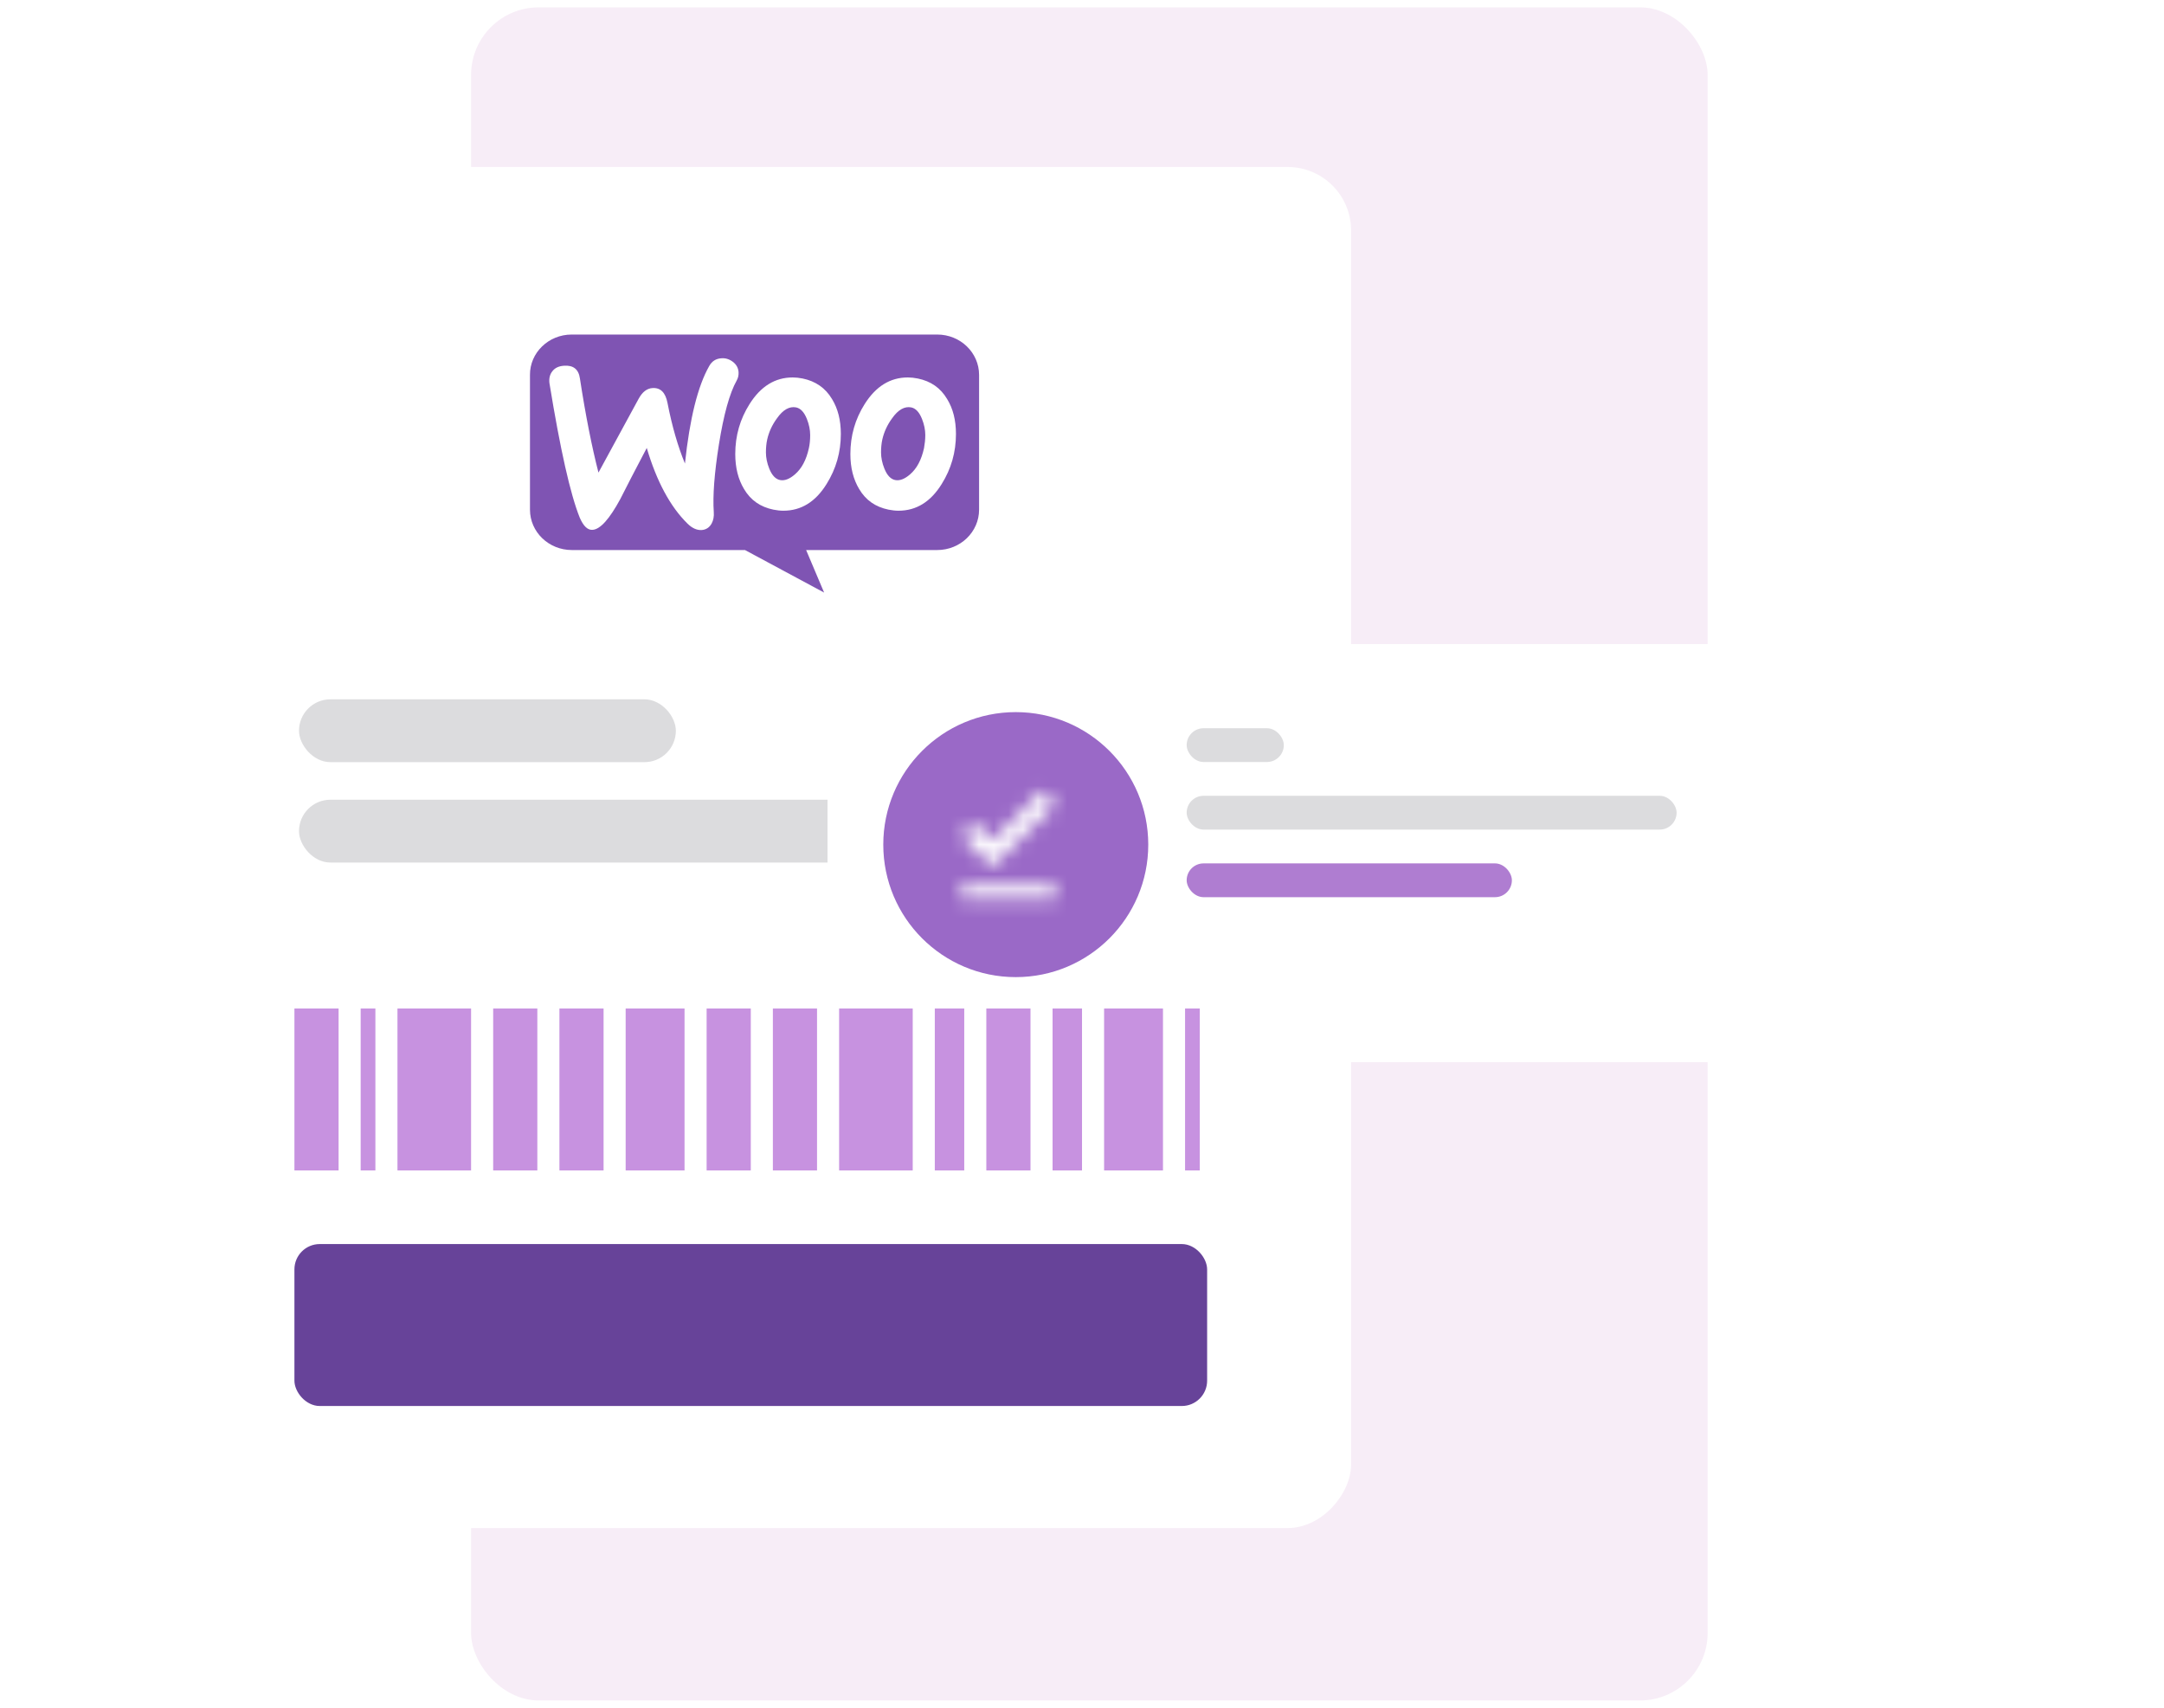 <svg width="147" height="116" viewBox="0 0 147 116" fill="none" xmlns="http://www.w3.org/2000/svg">
<rect x="32.001" y="0.5" width="84" height="115" rx="4.591" fill="#F7EDF7"/>
<g filter="url(#filter0_d_887_116871)">
<rect width="81.778" height="92.444" rx="4.304" transform="matrix(-1 0 0 1 91.778 11.344)" fill="white"/>
</g>
<path fill-rule="evenodd" clip-rule="evenodd" d="M63.665 22.723H38.832C37.26 22.723 35.988 23.962 36.001 25.467V34.616C36.001 36.133 37.273 37.36 38.844 37.36H50.606L55.982 40.249L54.76 37.36H63.665C65.237 37.36 66.509 36.133 66.509 34.616V25.467C66.509 23.951 65.237 22.723 63.665 22.723ZM38.309 24.842C37.959 24.866 37.698 24.986 37.523 25.215C37.348 25.431 37.286 25.708 37.323 26.021C38.059 30.535 38.745 33.581 39.381 35.158C39.631 35.736 39.918 36.013 40.255 35.988C40.778 35.952 41.402 35.254 42.138 33.894C42.525 33.123 43.123 31.968 43.934 30.427C44.608 32.702 45.531 34.411 46.691 35.555C47.015 35.88 47.352 36.025 47.676 36.001C47.963 35.976 48.187 35.832 48.337 35.567C48.462 35.338 48.511 35.074 48.486 34.773C48.412 33.677 48.524 32.148 48.836 30.186C49.16 28.164 49.559 26.707 50.046 25.841C50.145 25.66 50.183 25.48 50.17 25.263C50.145 24.986 50.021 24.757 49.784 24.577C49.547 24.396 49.285 24.312 48.998 24.336C48.636 24.36 48.362 24.529 48.175 24.866C47.401 26.226 46.853 28.429 46.528 31.486C46.054 30.331 45.655 28.971 45.343 27.369C45.206 26.659 44.869 26.322 44.321 26.358C43.947 26.382 43.635 26.623 43.385 27.081L40.654 32.1C40.205 30.355 39.781 28.224 39.394 25.708C39.307 25.082 38.945 24.794 38.309 24.842ZM62.344 25.709C63.229 25.89 63.89 26.347 64.339 27.105C64.738 27.755 64.938 28.538 64.938 29.477C64.938 30.717 64.614 31.848 63.965 32.883C63.217 34.087 62.244 34.689 61.034 34.689C60.822 34.689 60.597 34.665 60.36 34.617C59.475 34.436 58.814 33.979 58.365 33.22C57.966 32.558 57.766 31.764 57.766 30.837C57.766 29.597 58.09 28.466 58.739 27.442C59.5 26.239 60.473 25.637 61.67 25.637C61.882 25.637 62.107 25.661 62.344 25.709ZM61.82 32.221C62.281 31.824 62.593 31.234 62.768 30.44C62.818 30.163 62.855 29.862 62.855 29.549C62.855 29.2 62.78 28.827 62.63 28.453C62.443 27.984 62.194 27.731 61.895 27.671C61.446 27.587 61.009 27.828 60.597 28.417C60.261 28.875 60.049 29.356 59.936 29.85C59.874 30.127 59.849 30.428 59.849 30.729C59.849 31.078 59.924 31.451 60.074 31.824C60.261 32.294 60.51 32.546 60.809 32.606C61.121 32.667 61.458 32.534 61.82 32.221ZM56.519 27.105C56.07 26.347 55.396 25.89 54.523 25.709C54.286 25.661 54.062 25.637 53.85 25.637C52.652 25.637 51.679 26.239 50.919 27.442C50.27 28.466 49.946 29.597 49.946 30.837C49.946 31.764 50.145 32.558 50.544 33.22C50.993 33.979 51.655 34.436 52.54 34.617C52.777 34.665 53.002 34.689 53.214 34.689C54.423 34.689 55.396 34.087 56.145 32.883C56.793 31.848 57.118 30.717 57.118 29.477C57.118 28.538 56.918 27.755 56.519 27.105ZM54.947 30.44C54.773 31.234 54.461 31.824 53.999 32.221C53.638 32.534 53.301 32.667 52.989 32.606C52.69 32.546 52.44 32.294 52.253 31.824C52.104 31.451 52.029 31.078 52.029 30.729C52.029 30.428 52.054 30.127 52.116 29.85C52.228 29.356 52.44 28.875 52.777 28.417C53.189 27.828 53.625 27.587 54.074 27.671C54.374 27.731 54.623 27.984 54.81 28.453C54.96 28.827 55.035 29.2 55.035 29.549C55.035 29.862 55.01 30.163 54.947 30.44Z" fill="#7F54B3"/>
<rect x="20" y="84.5" width="62" height="11" rx="1.721" fill="#674399"/>
<rect x="20.311" y="47.5" width="25.6" height="4.267" rx="2.133" fill="#DCDCDE"/>
<rect x="20.311" y="54.32" width="61.156" height="4.267" rx="2.133" fill="#DCDCDE"/>
<g filter="url(#filter1_d_887_116871)">
<rect x="56.223" y="40.855" width="81.422" height="28.444" rx="4.304" fill="white" shape-rendering="crispEdges"/>
<rect x="80.61" y="46.594" width="6.599" height="2.295" rx="1.148" fill="#DCDCDE"/>
<rect x="80.61" y="51.184" width="33.281" height="2.295" rx="1.148" fill="#DCDCDE"/>
<rect x="80.61" y="55.775" width="22.092" height="2.295" rx="1.148" fill="#AF7DD1"/>
<circle cx="69.001" cy="54.5" r="9" fill="#9A69C7"/>
<mask id="mask0_887_116871" style="mask-type:alpha" maskUnits="userSpaceOnUse" x="65" y="50" width="7" height="9">
<path fill-rule="evenodd" clip-rule="evenodd" d="M65.293 53.904L67.401 56.013L71.709 51.75L70.793 50.833L67.401 54.225L66.209 53.033L65.293 53.904ZM71.709 57.25H65.293V58.167H71.709V57.25Z" fill="white"/>
</mask>
<g mask="url(#mask0_887_116871)">
<rect x="63.001" y="49" width="11" height="11" fill="white"/>
</g>
</g>
<rect x="20" y="68.5" width="3" height="11" fill="#C792E0"/>
<rect x="24.5" y="68.5" width="1" height="11" fill="#C792E0"/>
<rect x="27" y="68.5" width="5" height="11" fill="#C792E0"/>
<rect x="33.501" y="68.5" width="3" height="11" fill="#C792E0"/>
<rect x="38.001" y="68.5" width="3" height="11" fill="#C792E0"/>
<rect x="42.501" y="68.5" width="4" height="11" fill="#C792E0"/>
<rect x="48.001" y="68.5" width="3" height="11" fill="#C792E0"/>
<rect x="52.501" y="68.5" width="3" height="11" fill="#C792E0"/>
<rect x="57.001" y="68.5" width="5" height="11" fill="#C792E0"/>
<rect x="63.501" y="68.5" width="2" height="11" fill="#C792E0"/>
<rect x="67.001" y="68.5" width="3" height="11" fill="#C792E0"/>
<rect x="71.501" y="68.5" width="2" height="11" fill="#C792E0"/>
<rect x="75.001" y="68.5" width="4" height="11" fill="#C792E0"/>
<rect x="80.501" y="68.5" width="1" height="11" fill="#C792E0"/>
<defs>
<filter id="filter0_d_887_116871" x="0.819" y="2.163" width="100.14" height="110.807" filterUnits="userSpaceOnUse" color-interpolation-filters="sRGB">
<feFlood flood-opacity="0" result="BackgroundImageFix"/>
<feColorMatrix in="SourceAlpha" type="matrix" values="0 0 0 0 0 0 0 0 0 0 0 0 0 0 0 0 0 0 127 0" result="hardAlpha"/>
<feOffset/>
<feGaussianBlur stdDeviation="4.591"/>
<feColorMatrix type="matrix" values="0 0 0 0 0 0 0 0 0 0 0 0 0 0 0 0 0 0 0.1 0"/>
<feBlend mode="normal" in2="BackgroundImageFix" result="effect1_dropShadow_887_116871"/>
<feBlend mode="normal" in="SourceGraphic" in2="effect1_dropShadow_887_116871" result="shape"/>
</filter>
<filter id="filter1_d_887_116871" x="47.042" y="34.544" width="99.784" height="46.807" filterUnits="userSpaceOnUse" color-interpolation-filters="sRGB">
<feFlood flood-opacity="0" result="BackgroundImageFix"/>
<feColorMatrix in="SourceAlpha" type="matrix" values="0 0 0 0 0 0 0 0 0 0 0 0 0 0 0 0 0 0 127 0" result="hardAlpha"/>
<feOffset dy="2.869"/>
<feGaussianBlur stdDeviation="4.591"/>
<feComposite in2="hardAlpha" operator="out"/>
<feColorMatrix type="matrix" values="0 0 0 0 0 0 0 0 0 0 0 0 0 0 0 0 0 0 0.1 0"/>
<feBlend mode="normal" in2="BackgroundImageFix" result="effect1_dropShadow_887_116871"/>
<feBlend mode="normal" in="SourceGraphic" in2="effect1_dropShadow_887_116871" result="shape"/>
</filter>
</defs>
</svg>
